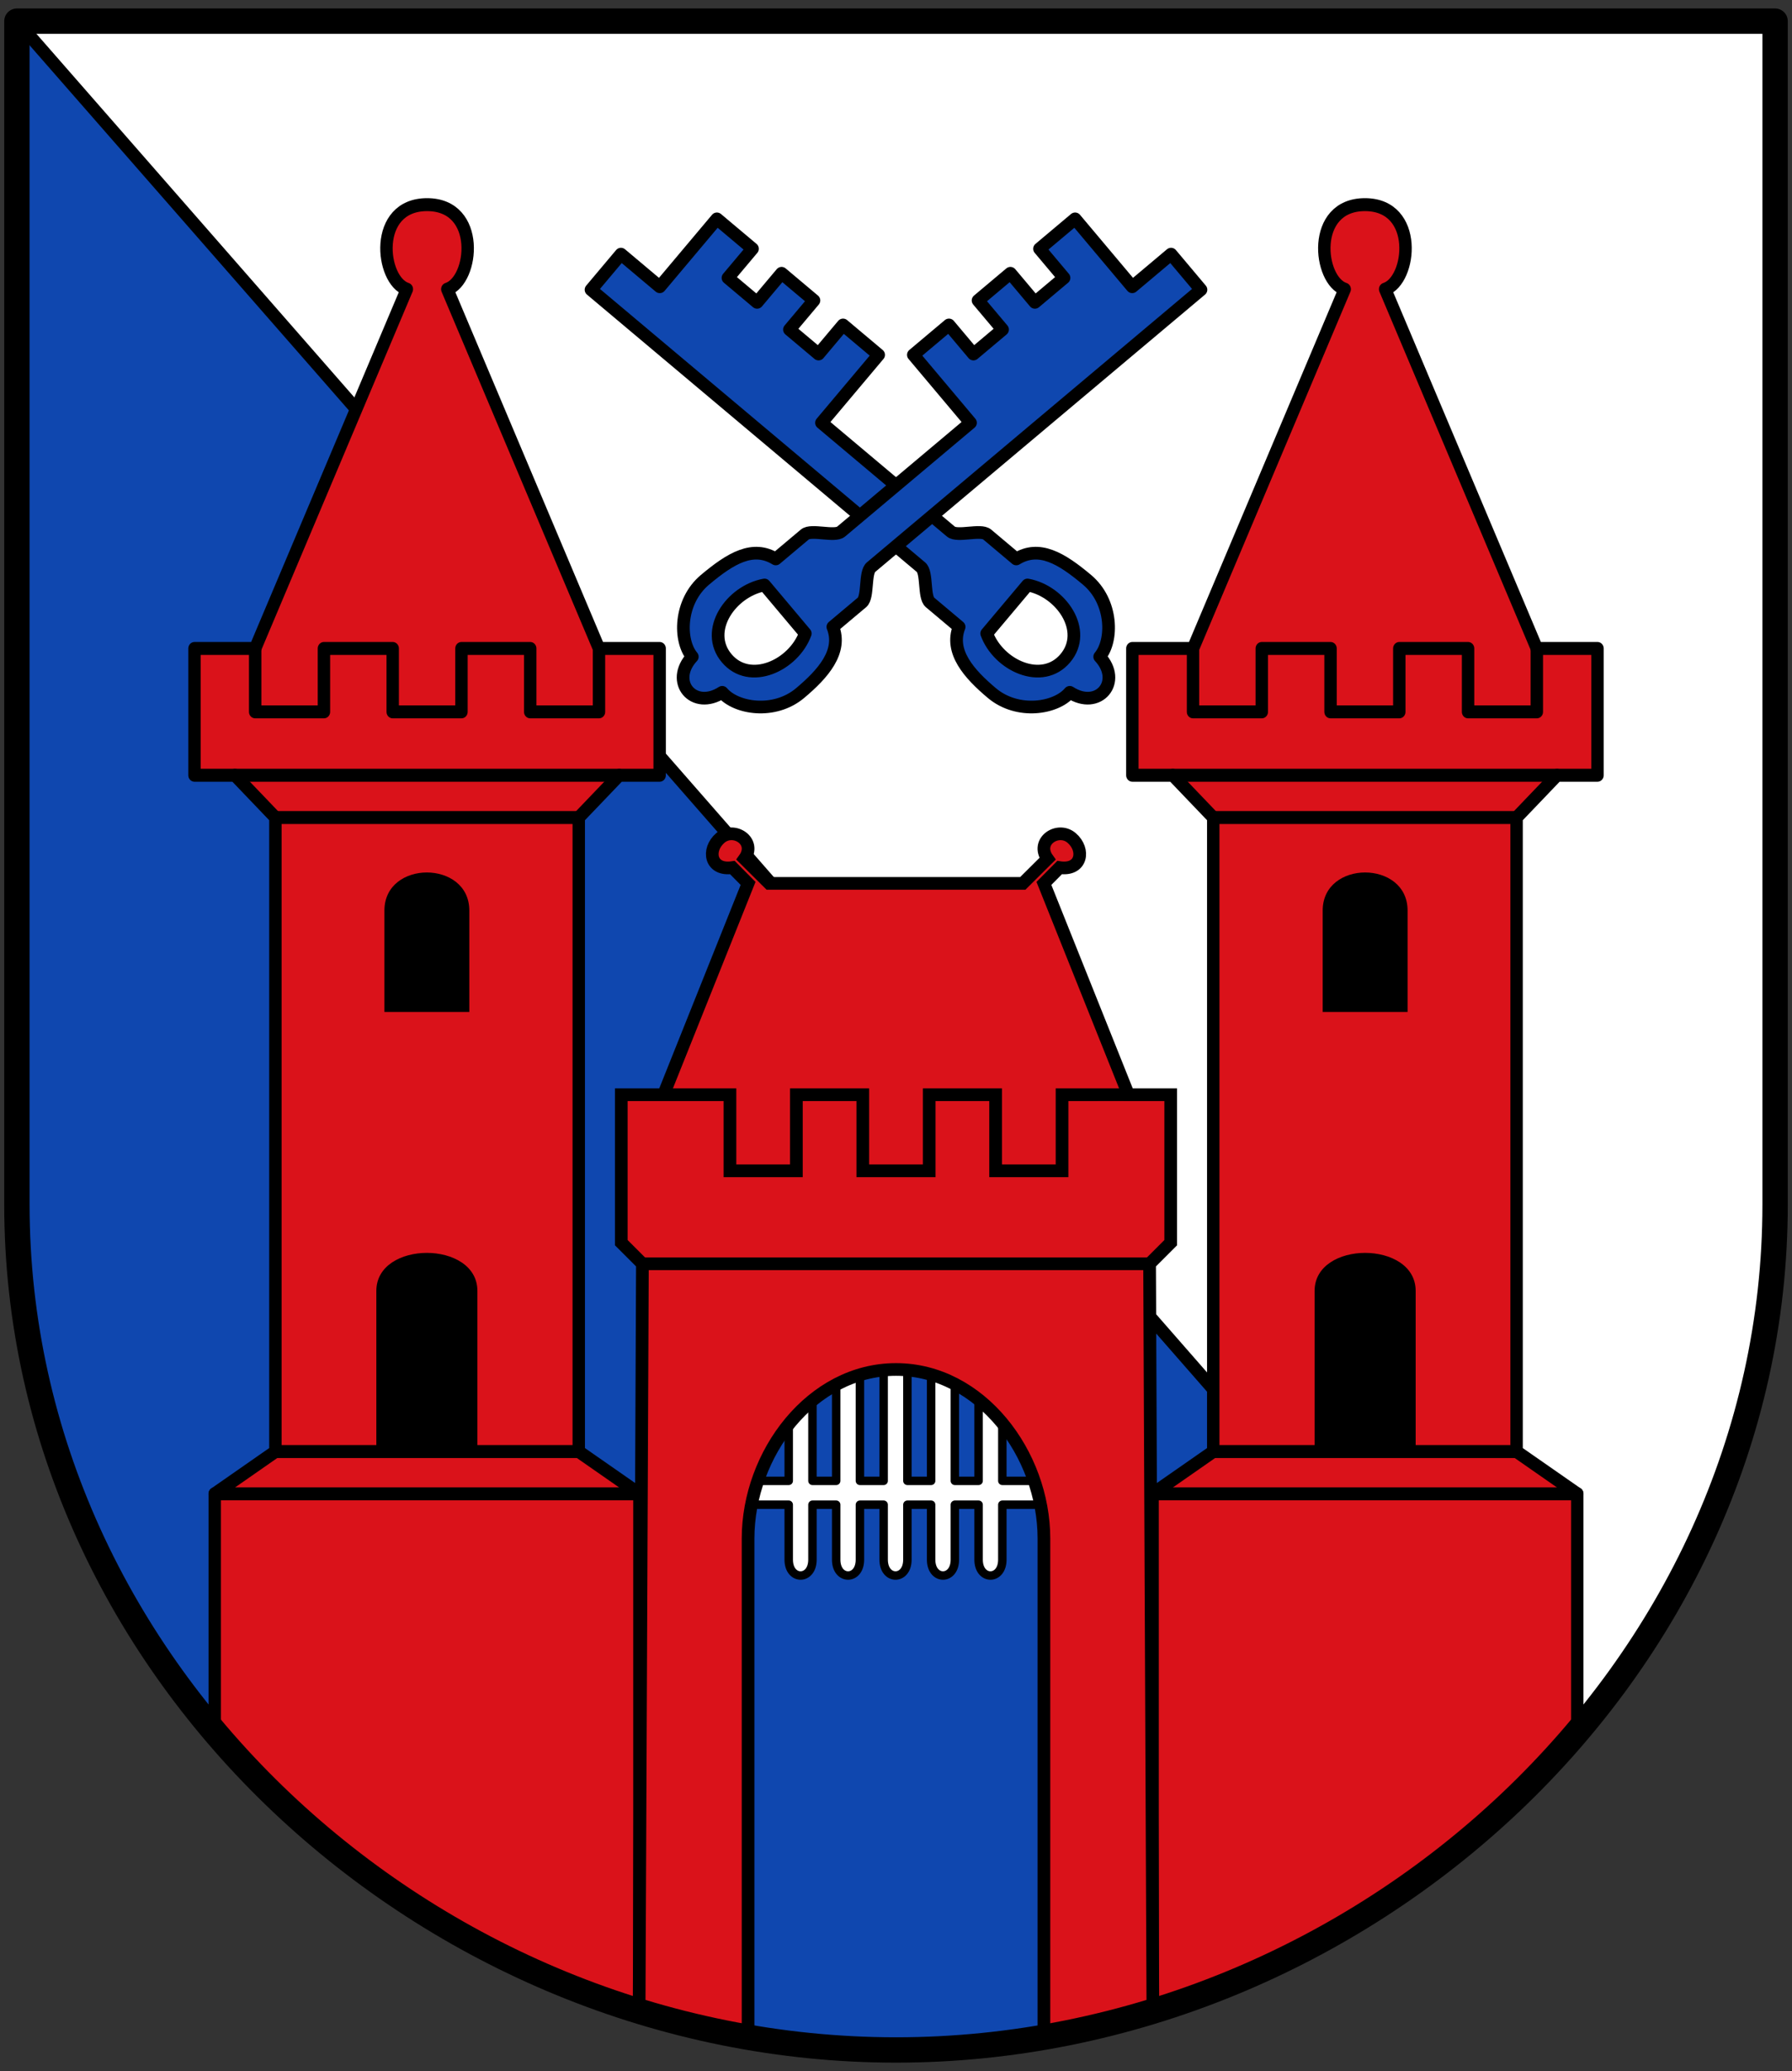 <svg xmlns="http://www.w3.org/2000/svg" height="490" width="424"><rect width="100%" height="100%" fill="#333333" stroke="none"/><path d="M4 5.003v280c.003 110.455 97.546 199.994 208 199.994s207.997-89.54 208-199.994v-280z" fill="#fff"/><path d="M4 5.003l362.072 413.994c-18.58 17.525-71.221 65.609-154.072 66-82.85.39-208-65.472-208-199.994v-280" fill="#0f47af" fill-rule="evenodd" stroke="#000" stroke-width="3" stroke-linecap="round" stroke-linejoin="round"/><g fill="#0f47af" fill-rule="evenodd" stroke="#000" stroke-width="3" stroke-linecap="round" stroke-linejoin="round"><path d="M243.115 138.399l-9.653 11.48c2.783 7.567 13.133 12.35 18.604 5.844 5.47-6.505-1.019-15.88-8.95-17.324zm17.083 16.976c5.48 5.914-.313 12.803-7.08 8.42-3.218 3.826-12.315 5.323-18.438.174-5.358-4.505-10.072-9.775-7.741-15.655l-6.889-5.792c-1.53-1.287-.609-7.045-2.14-8.332l-78.069-65.644 7.08-8.42 9.184 7.724 13.515-16.073 8.42 7.079-5.793 6.888 6.889 5.792 5.792-6.888 7.654 6.436-5.793 6.888 6.889 5.792 5.792-6.888 8.42 7.08-13.516 16.072 30.616 25.743c1.53 1.287 7.045-.61 8.575.678l6.889 5.792c5.392-3.305 10.628-.209 16.751 4.94 6.123 5.148 6.21 14.367 2.993 18.194z"/><path d="M180.885 138.399l9.653 11.48c-2.783 7.567-13.133 12.35-18.604 5.844-5.47-6.505 1.019-15.88 8.95-17.324zm-17.083 16.976c-5.48 5.914.313 12.803 7.08 8.42 3.218 3.826 12.315 5.323 18.438.174 5.358-4.505 10.072-9.775 7.741-15.655l6.889-5.792c1.53-1.287.609-7.045 2.14-8.332l78.069-65.644-7.08-8.42-9.184 7.724-13.515-16.073-8.42 7.079 5.793 6.888-6.889 5.792-5.792-6.888-7.654 6.436 5.793 6.888-6.889 5.792-5.792-6.888-8.42 7.08 13.516 16.072-30.616 25.743c-1.53 1.287-7.045-.61-8.575.678l-6.889 5.792c-5.392-3.305-10.628-.209-16.751 4.94-6.123 5.148-6.21 14.367-2.993 18.194z"/></g><path d="M65 350l-15 10v55c28.007 32.075 61.37 55.455 105 68V360l-15-10V200l10-10h10v-30h-15l-37.5-85c6.5-2 8.5-20-5-20s-11.5 18-5 20L60 160H45v30h10l10 10z" fill="#da121a" fill-rule="evenodd" stroke="#000" stroke-width="3.067" stroke-linecap="round" stroke-linejoin="round" transform="matrix(.957 0 0 1 2.957 -6.583)"/><path d="M50 360h105m-90-10h75M65 200h75m-85-10h95m-90-30v15h17v-15h17v15h17v-15h17v15h17v-15" fill="none" stroke="#000" stroke-width="3.067" stroke-linecap="round" stroke-linejoin="round" transform="matrix(.957 0 0 1 2.957 -6.583)"/><path d="M89.043 343.417v-38c0-12 23.914-12 23.914 0v38zM90.957 239.417v-24c0-12 20.086-12 20.086 0v24z" fill-rule="evenodd"/><g><path d="M65 350l-15 10v55c28.007 32.075 61.37 55.455 105 68V360l-15-10V200l10-10h10v-30h-15l-37.5-85c6.5-2 8.5-20-5-20s-11.5 18-5 20L60 160H45v30h10l10 10z" fill="#da121a" fill-rule="evenodd" stroke="#000" stroke-width="3.067" stroke-linecap="round" stroke-linejoin="round" transform="matrix(-.957 0 0 1 421.043 -6.583)"/><path d="M50 360h105m-90-10h75M65 200h75m-85-10h95m-90-30v15h17v-15h17v15h17v-15h17v15h17v-15" fill="none" stroke="#000" stroke-width="3.067" stroke-linecap="round" stroke-linejoin="round" transform="matrix(-.957 0 0 1 421.043 -6.583)"/><path d="M334.957 343.417v-38c0-12-23.914-12-23.914 0v38zM333.043 239.417v-24c0-12-20.086-12-20.086 0v24z" fill-rule="evenodd"/></g><g stroke="#000" stroke-linecap="round"><path d="M177 356v-5.65h9.616v-25c0-5 5.616-5 5.616 0v25h5.615v-25c0-5 5.616-5 5.616 0v25h5.616v-25c0-5 5.616-5 5.616 0v25h5.616v-25c0-5 5.615-5 5.615 0v25h5.616v-25c0-5 5.616-5 5.616 0v25H248V356h-10.842v13c0 5-5.616 5-5.616 0v-13h-5.616v13c0 5-5.615 5-5.615 0v-13h-5.616v13c0 5-5.616 5-5.616 0v-13h-5.616v13c0 5-5.616 5-5.616 0v-13h-5.615v13c0 5-5.616 5-5.616 0v-13z" fill="#fff" fill-rule="evenodd" stroke-width="2" stroke-linejoin="round"/><path d="M177 364v118l-25.783-5.583L152 299l-5-5v-35h10l20-50-3.708-3.74c-5.29.789-6.074-4.249-2.855-7.007 3.22-2.758 8.69.765 5.71 4.931L182 209h60l5.853-5.816c-2.98-4.166 2.49-7.689 5.71-4.93 3.219 2.757 2.434 7.795-2.855 7.007L247 209l20 50h10v35l-5 5 .783 177.417L247 482V364c0-20-15-40-35-40s-35 20-35 40z" fill="#da121a" fill-rule="evenodd" stroke-width="3"/><path d="M152 299h120m-115-40h15.714v18h15.715v-18h15.714v18h15.714v-18h15.714v18h15.715v-18H267" fill="none" stroke-width="3"/></g><path d="M4 5.003v280c.003 110.455 97.546 199.994 208 199.994s207.997-89.54 208-199.994v-280z" fill="none" stroke="#000" stroke-width="6" stroke-linecap="round" stroke-linejoin="round"/></svg>